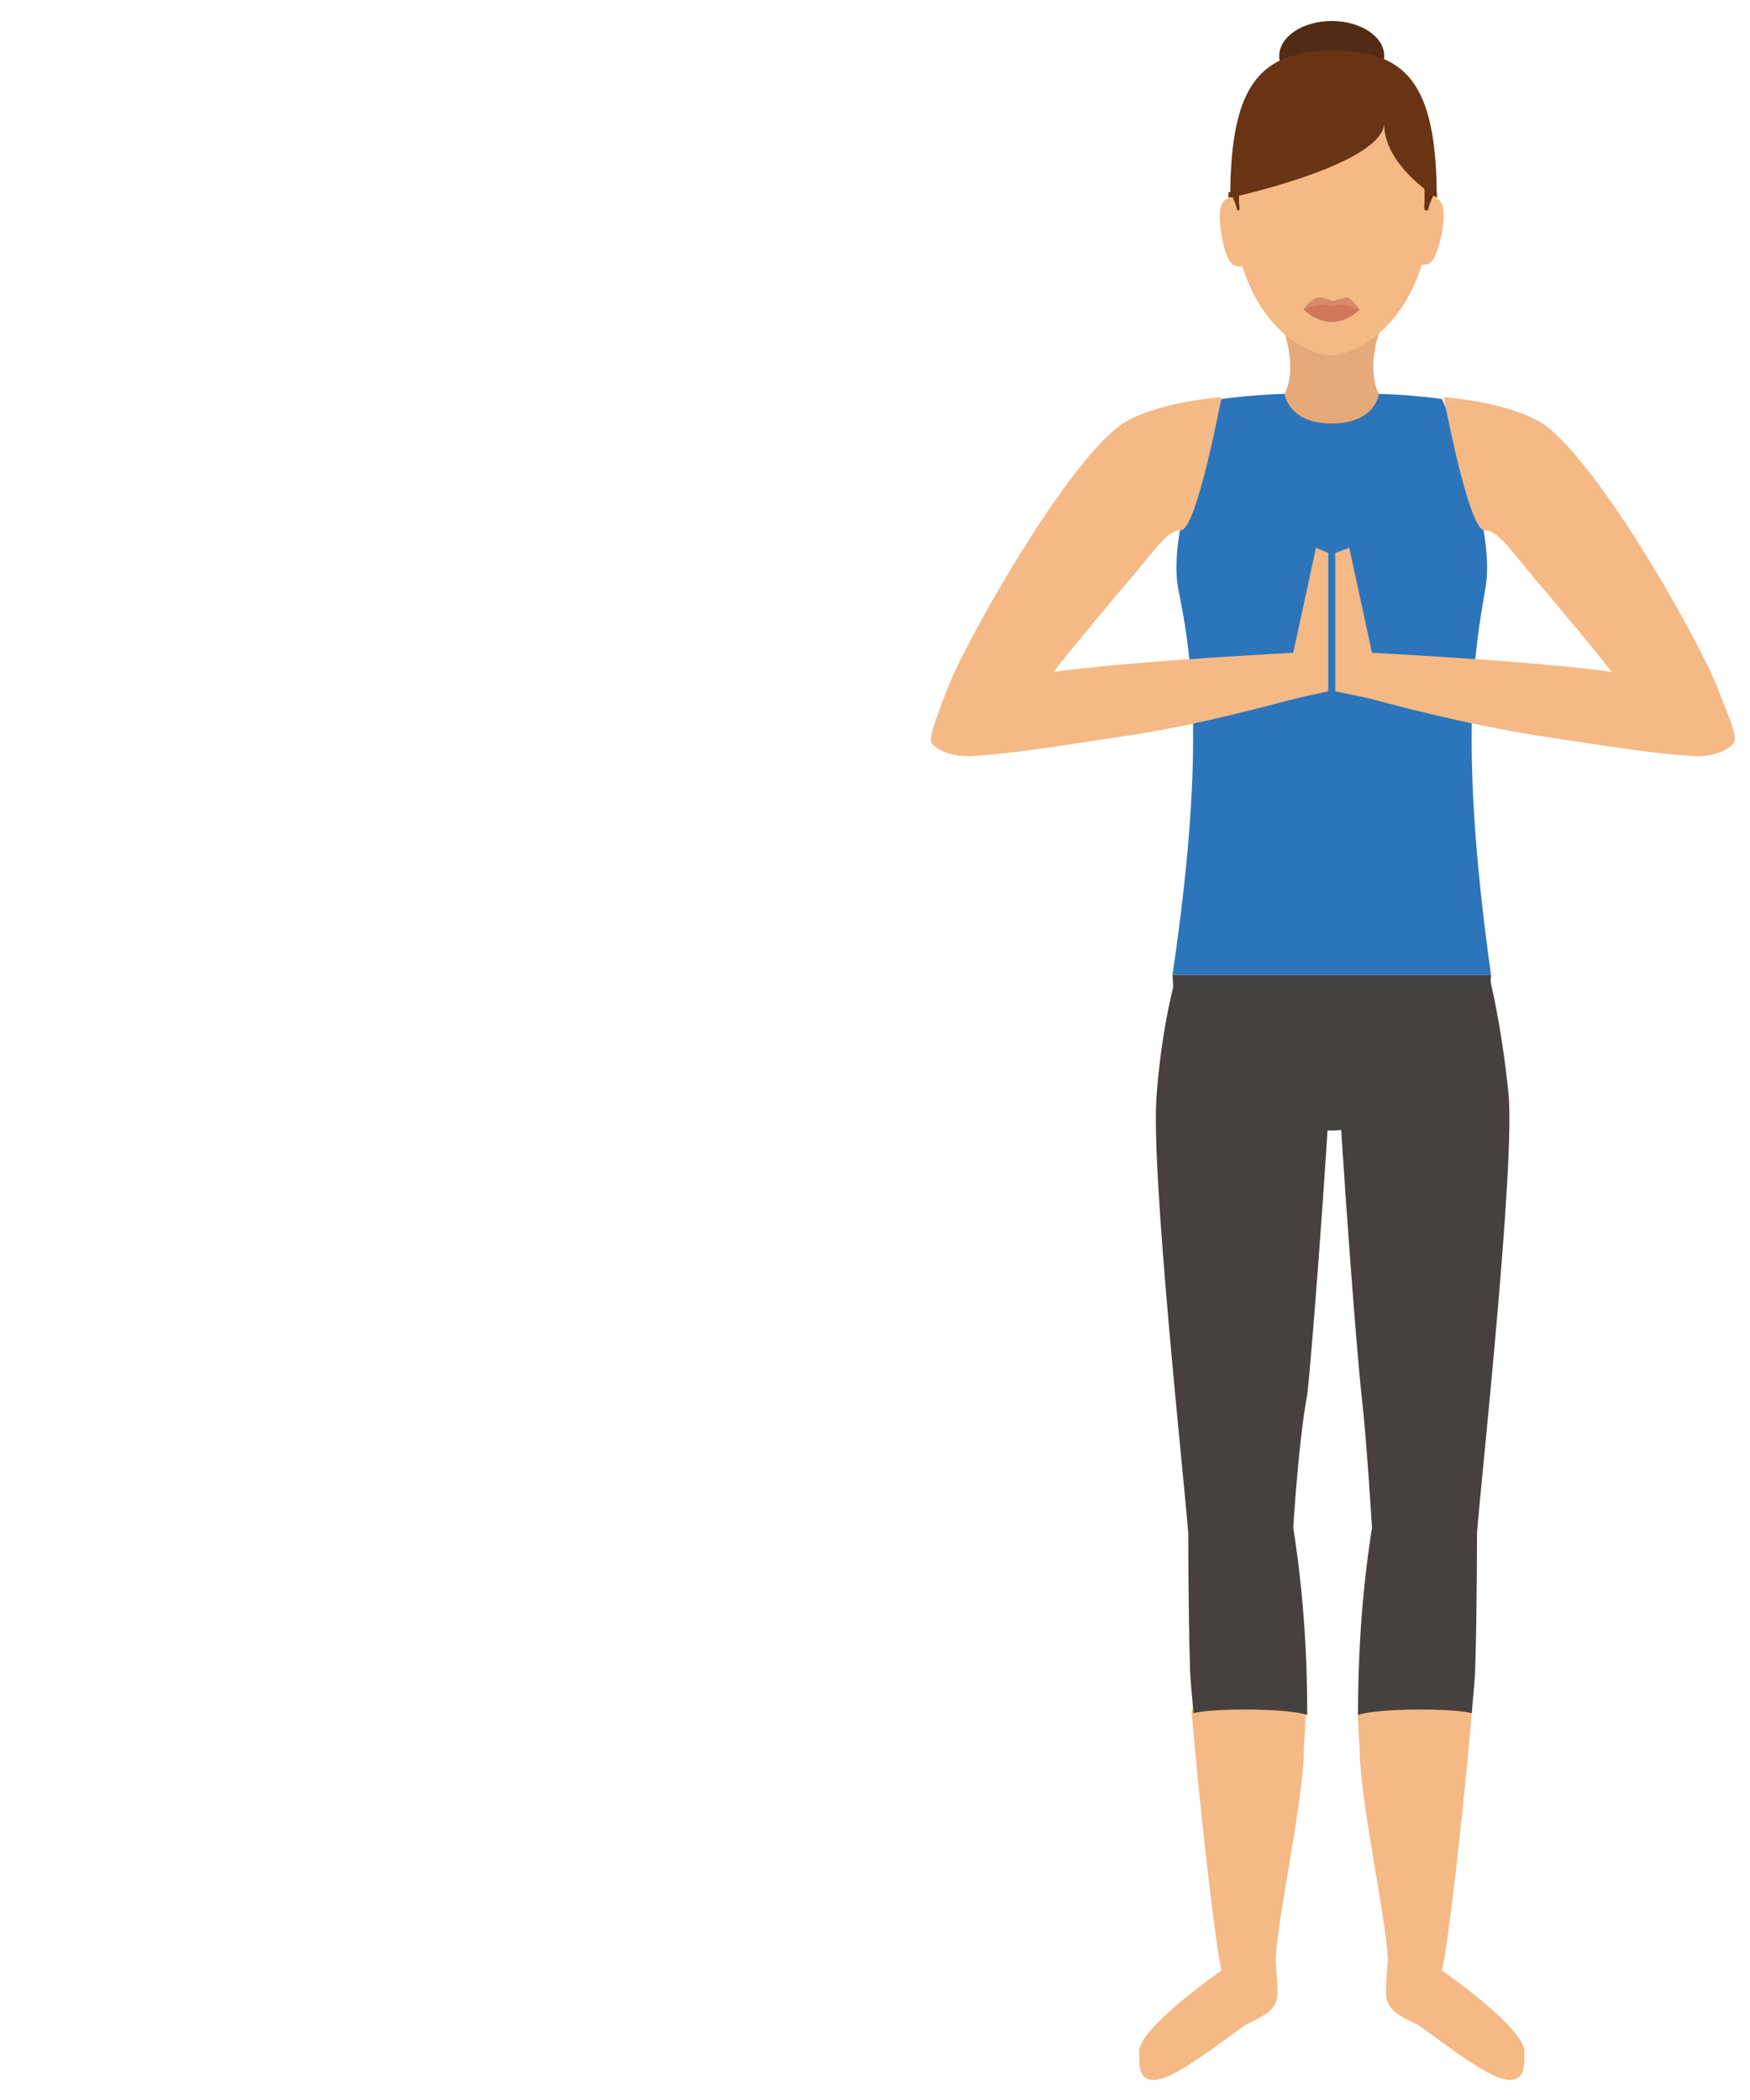 <?xml version="1.0" encoding="utf-8"?>
<!-- Generator: Adobe Illustrator 23.0.1, SVG Export Plug-In . SVG Version: 6.00 Build 0)  -->
<svg version="1.1" id="Capa_1" xmlns="http://www.w3.org/2000/svg" xmlns:xlink="http://www.w3.org/1999/xlink" x="0px" y="0px"
	 viewBox="0 0 100 120" style="enable-background:new 0 0 100 120;" xml:space="preserve">
<path style="fill:#46413E;" d="M67,55.7l0.4,6.7c0,0,6.3,2.2,8.7,2.2c2.4,0,8.7-2.2,8.7-2.2l0.4-6.7H67L67,55.7z"/>
<path style="fill:#2C75BB;" d="M84.9,33.5c0.6-3.8-2.5-10.7-2.5-10.7c-1.5-0.2-3-0.3-4.2-0.3H74c-1.2,0-2.7,0.1-4.2,0.3
	c0,0-3.1,6.9-2.5,10.7C68,37,69,42.2,67,55.7h9.1l0,0h9.1C83.3,42.2,84.3,37,84.9,33.5z"/>
<path style="fill:#E6A97A;" d="M78.9,18.7h-5.6c0.9,2.6,0.1,3.8,0.1,3.8s0.2,1.7,2.7,1.7c2.5,0,2.7-1.7,2.7-1.7S78,21.3,78.9,18.7z"
	/>
<path style="fill:#F5B986;" d="M81.8,11c0-6.6-2.6-8.2-5.7-8.2c-3.2,0-5.7,1.5-5.7,8.2c0,2.2,0.4,4,1,5.3c1.3,3,3.6,4,4.7,4
	c1.1,0,3.4-1.1,4.7-4C81.4,15,81.8,13.3,81.8,11z"/>
<path style="fill:#D98968;" d="M77.7,17.7c0,0-0.7,0.4-1.6,0.4c-0.9,0-1.6-0.4-1.6-0.4c0-0.1,0.5-0.7,0.9-0.7c0.2,0,0.8,0.2,0.8,0.2
	s0.5-0.2,0.8-0.2C77.2,17,77.7,17.7,77.7,17.7z"/>
<path style="fill:#D17759;" d="M77.7,17.7c0,0-0.7,0.7-1.6,0.7c-0.9,0-1.6-0.7-1.6-0.7s0.2-0.2,1.1-0.3c0.2,0,0.4,0.1,0.5,0.1
	c0.1,0,0.3-0.1,0.4-0.1C77.5,17.5,77.7,17.7,77.7,17.7z"/>
<ellipse style="fill:#522B15;" cx="76.1" cy="3.2" rx="3" ry="2"/>
<path style="fill:#683413;" d="M82.1,11.3c0-6.6-1.8-8.4-5.9-8.4c-4.1,0-5.9,1.8-5.9,8.4c0,0,8.8-1.9,8.8-4.3
	C79,9.4,82.1,11.3,82.1,11.3z"/>
<g>
	<path style="fill:#F5B986;" d="M69.8,13.4c0.3,1.8,0.7,1.9,1.3,1.8l-0.6-3.9C69.9,11.3,69.5,11.6,69.8,13.4z"/>
	<path style="fill:#F5B986;" d="M81.7,11.2l-0.6,3.9c0.6,0.1,0.9,0,1.3-1.8C82.7,11.6,82.3,11.3,81.7,11.2z"/>
</g>
<g>
	<path style="fill:#683413;" d="M70.8,11.6c0-0.2,0-0.4,0-0.5c0-0.2,0-0.3,0-0.3L70.2,11c0,0.1,0,0.2,0,0.3c0,0,0.1,0,0.2-0.1
		c0,0,0,0,0,0c0.1,0.2,0.2,0.4,0.3,0.8C70.7,12,70.9,12.2,70.8,11.6z"/>
	<path style="fill:#683413;" d="M81.4,11.1c0,0.1,0,0.3,0,0.5c-0.1,0.6,0.2,0.4,0.2,0.4c0.1-0.4,0.2-0.6,0.3-0.8
		c0.1,0,0.2,0.1,0.2,0.1c0-0.1,0-0.2,0-0.3l-0.7-0.3C81.4,10.7,81.4,10.9,81.4,11.1"/>
</g>
<path style="fill:#F5B986;" d="M85.9,118.8c-1.3-0.3-4.5-2.9-4.9-3.1c-0.7-0.4-1.8-0.7-1.8-1.8c0-0.8,0.1-1.6,0.1-2.1
	c-0.2-2.7-1.4-8-1.6-11.4c0-0.8-0.1-1.6-0.1-2.4c0-3.3,6.7-1.3,6.5-0.1c-0.4,4.8-1.3,13-1.7,14.7c0,0,4.9,3.4,4.7,4.7
	C87.1,118,87.2,119.1,85.9,118.8z"/>
<path style="fill:#46413E;" d="M78.4,87.3c-0.6,3.8-0.8,7.4-0.8,10.7c1.1-0.4,5.5-0.4,6.5-0.1c0.1-1.2,0.2-2.1,0.2-2.7
	c0.1-3,0.1-7.6,0.1-7.6c0.2-2.7,2.2-21.1,1.8-25.1c-0.4-4-1.1-6.7-1.1-6.7H81c-0.9,2.6-4.1,2-4.6,4.7c0.3,5.8,1.1,16.5,1.4,19.2
	C78.1,82.3,78.4,87.3,78.4,87.3z"/>
<path style="fill:#F5B986;" d="M66.3,118.8c1.3-0.3,4.5-2.9,4.9-3.1c0.7-0.4,1.8-0.7,1.8-1.8c0-0.8-0.1-1.6-0.1-2.1
	c0.2-2.7,1.4-8,1.6-11.4c0-0.8,0.1-1.6,0.1-2.4c0-3.3-6.7-1.3-6.5-0.1c0.4,4.8,1.3,13,1.7,14.7c0,0-4.9,3.4-4.7,4.7
	C65.1,118,65,119.1,66.3,118.8z"/>
<path style="fill:#46413E;" d="M73.9,87.3c0.6,3.8,0.8,7.4,0.8,10.7c-1.1-0.4-5.5-0.4-6.5-0.1c-0.1-1.2-0.2-2.1-0.2-2.7
	c-0.1-3-0.1-7.6-0.1-7.6c-0.2-2.7-2.2-21.1-1.8-25.1c0.3-4,1.1-6.7,1.1-6.7h4.3c0.9,2.6,4.1,2,4.6,4.7c-0.3,5.8-1.1,16.5-1.4,19.2
	C74.2,82.3,73.9,87.3,73.9,87.3z"/>
<g>
	<path style="fill:#F5B986;" d="M76.3,31.6l0,7.9l1.9,0.4c3.4,0.9,6.7,1.7,10.1,2.2c3.9,0.6,6.5,1,8.4,1.1c1.2,0.1,2.2-0.4,2.4-0.8
		s-0.5-1.9-1-3.2c-1.2-3-7.3-13.7-10.3-15.2c-2.1-1.1-5.3-1.3-5.3-1.3s1.4,7.5,2.3,7.6c0.9,0,1.5,1.2,3.7,3.7
		c1.3,1.6,2.2,2.6,3.6,4.4c0,0-2.8-0.5-13.7-1.1l-1.3-6L76.3,31.6z"/>
	<path style="fill:#F5B986;" d="M75.9,31.6v7.9l-1.8,0.4c-3.4,0.9-6.6,1.7-10.1,2.2c-3.9,0.6-6.5,1-8.4,1.1
		c-1.2,0.1-2.2-0.4-2.4-0.8c-0.1-0.4,0.5-1.9,1-3.2c1.2-3,7.3-13.7,10.3-15.2c2.1-1.1,5.3-1.3,5.3-1.3s-1.4,7.5-2.3,7.6
		c-0.9,0-1.5,1.2-3.7,3.7c-1.3,1.6-2.2,2.6-3.6,4.4c0,0,2.8-0.5,13.7-1.1l1.3-6L75.9,31.6z"/>
</g>
</svg>
